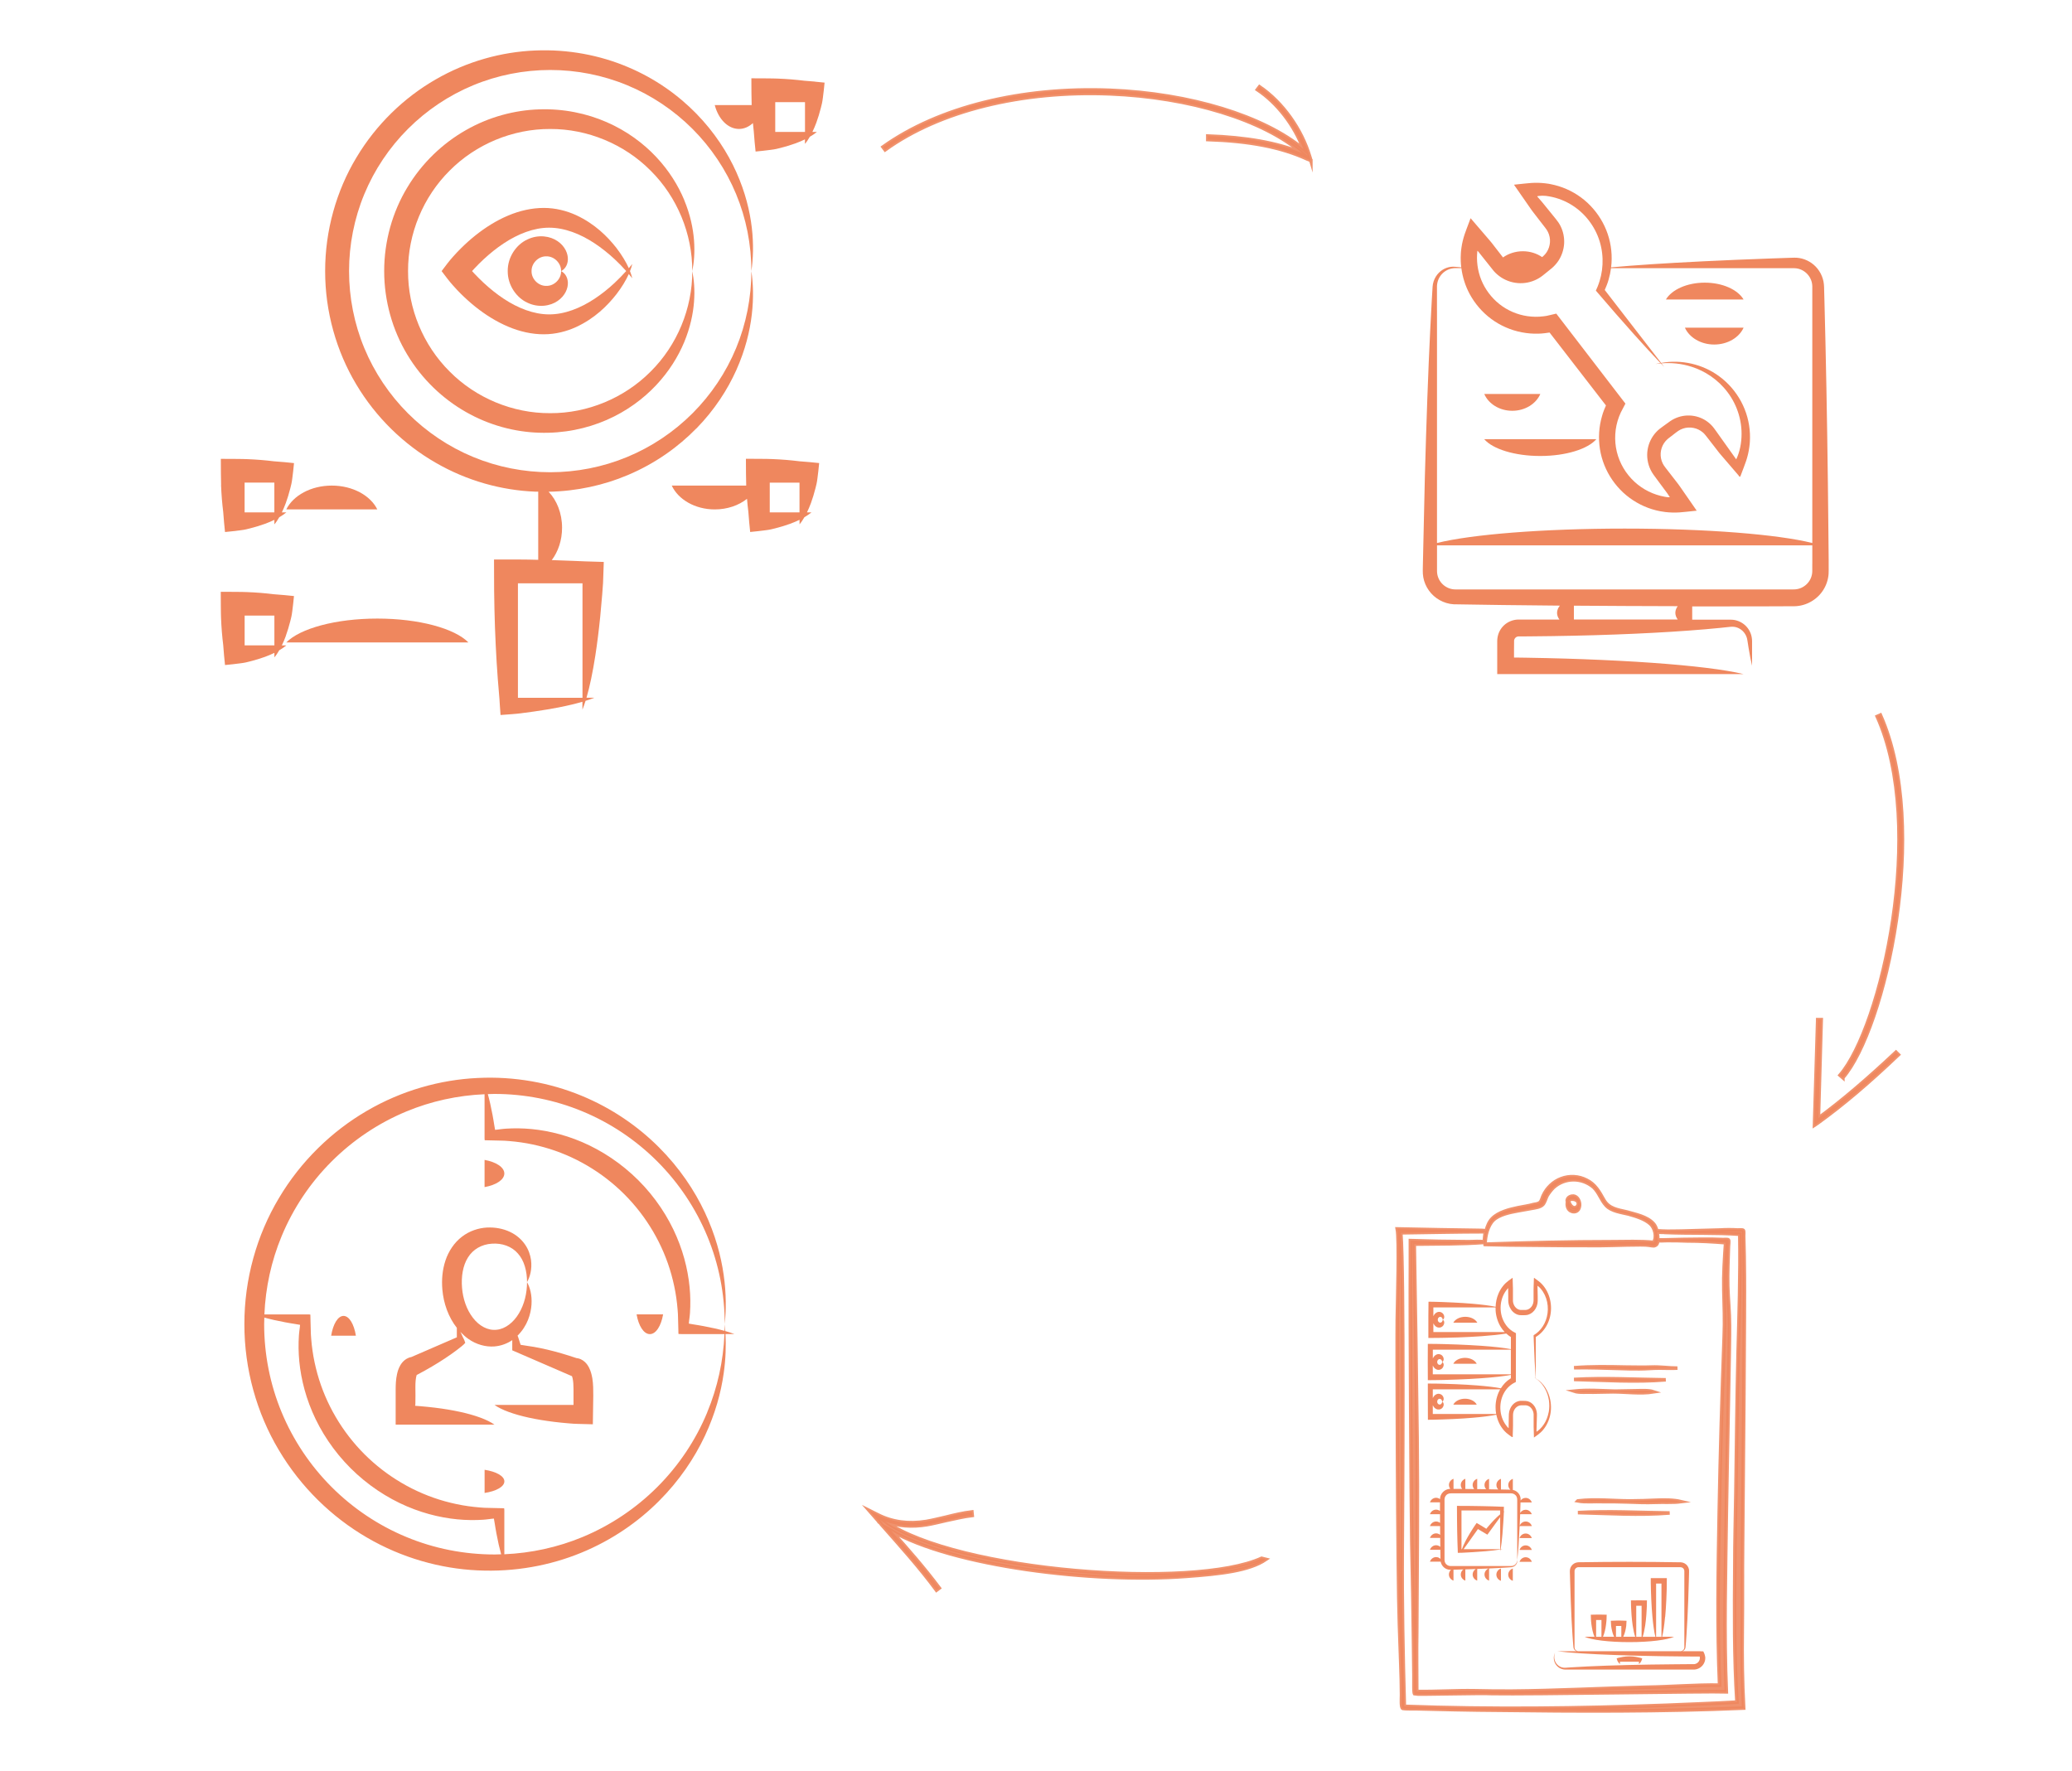 <?xml version="1.0" encoding="UTF-8"?>
<svg id="Calque_1" xmlns="http://www.w3.org/2000/svg" version="1.1" viewBox="0 0 585 500">
  <!-- Generator: Adobe Illustrator 30.0.0, SVG Export Plug-In . SVG Version: 2.1.1 Build 123)  -->
  <defs>
    <style>
      .st0 {
        isolation: isolate;
        opacity: .9;
        stroke: #ef875e;
        stroke-miterlimit: 10;
      }

      .st0, .st1 {
        fill: #ef875e;
      }
    </style>
  </defs>
  <path class="st0" d="M492,435.9c.2-18.2.6-68.7.5-75.7,0-3.7-.1-7.4-.2-11.2,0-.3.1-1.4-.1-1.6s-1.4-.1-1.6-.1c-1.6-.1-3.3-.1-4.9,0l-10.9.3c-1.8,0-3.6.1-5.5,0-.1,0-1.1-.1-1.5,0-.2-.9-.6-1.7-1-2.1-1.8-2-5.1-2.6-7.5-3.3-2.6-.6-5.1-.9-6.5-3.4-1.3-2.3-2.4-4.4-4.9-5.6-2.21-1.13-4.78-1.27-7.1-.4-2.2.8-4.1,2.6-5.1,4.8-.3.6-.4,1.4-.9,1.9-.4.4-1.2.5-1.8.6-1.4.4-2.9.6-4.4.9-2.4.5-5.6,1.3-7.3,3.1-.8.8-1.4,2.1-1.7,3.5-.2-.2-1.9-.2-2.2-.2-1.1,0-19.7-.3-22.9-.4.6,3.2.1,19.6,0,25.6s.1,72.1.6,85.9c.1,3.8.3,7.7.4,11.5.1,2.9.2,5.7.2,8.6,0,1-.2,3.7.4,3.8.3.1,3.2.1,4.2.1,2.8.1,17.3.4,21.8.4,23.4.3,46.8.4,70.2-.6-.4-7.3-.5-14.7-.4-22,.1-8.1,0-16.3.1-24.4h0ZM468.1,350.3c.8.1,1.8,0,2.5,0,1.9,0,3.8,0,5.7.1,3.6,0,7.3.2,10.9.5-.3,4.4-.6,8.8-.5,13.3.1,4.4.3,8.7.1,13.1-.6,16.5-1.1,33-1.4,49.6-.3,16.3-.6,32.6.1,48.9-6.8-.1-13.7.5-20.5.6-12.8.3-25.5,1-38.2,1.1-3.5,0-7,0-10.4-.1-5.5-.1-10.9.3-16.4.2,0-5.6-.1-11.2,0-16.8.1-18.3.3-36.6.1-54.9-.2-18.2-.5-36.4-.8-54.6,6.6-.1,13.3,0,19.9-.5,0,.2,0,.4.1.6,4.3.1,8.7.2,13.1.2,6.5.1,13,.1,19.5.1,3,0,12.1-.4,13.6-.1.3,0,1.4.3,1.7.1.6-.2.8-.7.9-1.4h0ZM421.6,344.5c1.7-1.6,4.7-2.2,6.9-2.6,1.3-.2,2.6-.5,3.9-.7,1-.2,2.4-.3,3.2-1.1.6-.7.8-1.7,1.2-2.5.5-.8,1.1-1.6,1.8-2.3,3.2-2.9,8-2.9,11.3-.1,1.6,1.5,2.1,3.6,3.6,5.2s4.3,1.9,6.3,2.4c2.1.6,4.5,1.3,6.1,2.7,1.3,1.1,2,3.7,1,5.3-3.8-.4-7.8-.2-11.7-.2-12,0-23.9.3-35.9.7,0-2.2.7-5.2,2.3-6.8h0ZM490.7,383.2c-.3,12.8-.4,25.5-.6,38.3-.1,6.9-.3,13.8-.3,20.7-.1,12.8-.2,25.6.6,38.4-6.7.4-13.4.6-20.1.9-24.6.9-49.2,1.2-73.8.3-.4-14.6-.7-29.2-.6-43.9.1-13.5.5-78.6-.4-89.8,8-.1,16-.3,23.9-.3-.2,1-.3,2-.3,2.9-.5-.3-3.7-.1-4.3-.1-1.8,0-7.6-.1-8.6-.1-2.7-.1-5.4-.1-8-.2v7.7c-.1,13.5.2,65.1.4,77.5.2,9.7.4,19.4.5,29.1,0,2.7.1,5.5.1,8.2v3.6c0,.4,0,1.6.2,1.9.4.2,19-.3,21.9-.1,11.2.2,61.1-.7,66.1-.5-.7-16.7-.2-33.5,0-50.2.2-14.4,1-50,.9-53.3,0-3.7-.4-7.4-.5-11-.1-3.8.1-7.5.2-11.3,0-.3.2-1.5,0-1.8-.2-.2-1.2-.1-1.5-.1-1.9-.1-3.8-.1-5.7-.1-3.8,0-7.6.1-11.4.2h-1.4c.1-.7,0-1.5-.2-2.2.6.1,2.1,0,2.3.1,7,.3,14.1,0,21.1.5.2,11.5-.2,23.1-.5,34.7h0ZM444.6,337.8c-.9-.3-2.3.3-2.1,1.4h.1c-.3,1.1,0,2.4,1.1,2.8,1,.4,2-.1,2.2-1.2.3-1-.2-2.6-1.3-3h0ZM445.6,340.1c-.2.8-1,1.2-1.7.7-.6-.4-.9-1.2-1.1-1.8.4-.2.7-.5,1.2-.4.9,0,1.8.6,1.6,1.5h0ZM444.4,386.2c4.9-.4,9.7-.3,14.6-.2,2.4,0,4.9.1,7.3,0s4.9.3,7.3.3c-1.7.1-3.5,0-5.2,0-1.8,0-3.6.2-5.5.2s-3.8,0-5.7-.1c-4.2-.1-8.5-.3-12.8-.2h0ZM444.4,389.5c8.6-.5,17.2,0,25.9.1-8.5.7-17.3.1-25.9-.1ZM444.4,392.8c3.9-.4,7.7-.1,11.5,0,1.9,0,3.8-.1,5.6-.1,1.6,0,3.9-.2,5.4.3-3.8.6-7.7,0-11.5,0-1.9,0-3.8.1-5.6.1-1.6-.1-3.9.2-5.4-.3ZM445.5,423.8c5-.6,9.9,0,14.8,0,2.4,0,4.9-.1,7.3-.2,2.2-.1,4.9-.1,7,.4-2.4.3-4.9.1-7.3.2-2.5.1-5,0-7.6-.1-2.4-.1-4.9-.1-7.3-.1-2.1-.1-4.8.2-6.9-.2h0ZM445.5,427.1c8.6-.5,17.2,0,25.9.1-8.6.7-17.4.1-25.9-.1ZM370.1,45.3l-1-.4c-7.4-3.4-16.3-5.1-28.1-5.5v-1c10.9.4,19.5,1.9,26.6,4.8-10.9-9.4-31.7-15.8-54.2-16.7-24.9-1-48.1,4.7-63.5,15.8l-.6-.8c15.7-11.2,39-17,64.2-16,22.5.9,43.3,7.3,54.5,16.6-2.5-6.7-7.3-13-13-16.8l.6-.8c6.5,4.4,11.9,12,14.2,19.8l.3,1ZM334.9,445.1c-26.6,2-65.9-2.9-83.3-12.9,4.7,5.2,9.4,10.6,13.6,16.2l-.8.6c-4.8-6.5-10.3-12.6-15.5-18.5l-.4-.5c-.1-.1-.2-.1-.3-.2v-.1l-2.8-3.2,2.4,1.2c4.1,2.1,8.7,2.7,13.7,1.9,1.8-.3,3.7-.8,5.5-1.2,2.4-.6,4.9-1.2,7.4-1.5l.1,1c-2.5.3-4.9.9-7.3,1.4-1.8.4-3.7.9-5.5,1.2-4.2.7-8.2.4-11.8-.9,20.6,14.3,87.1,19.2,106.3,10.4l1.2.3c-4.7,3.2-12.8,4.1-22.5,4.8h0ZM520.3,304.3l-.8-.7c11.7-13.5,24.6-69.9,10.5-101.3l.9-.4c14.2,31.9,1.3,88.7-10.6,102.4h0ZM512.3,317.7l.9-29.8h1l-.8,27.8c6.9-5.1,13.8-11,21.9-18.6l.7.7c-8.4,8-15.6,14.1-22.8,19.3l-.9.6h0Z"/>
  <g>
    <path class="st1" d="M516.3,159.93v-1.84s-.07-7.29-.07-7.29l-.15-14.25c-.23-18.7-.56-36.15-.98-51.86l-.08-2.93c0-.91-.06-2.1-.39-3.09-.62-2.05-2.02-3.77-3.77-4.78-.87-.51-1.83-.86-2.8-1.02-.49-.08-.98-.12-1.46-.11l-1.36.04-5.29.18c-6.93.25-13.36.52-19.23.81-10.53.52-19.25,1.09-25.85,1.7.05-.41.09-.82.12-1.24.2-3.15-.3-6.34-1.48-9.27-1.18-2.94-3.01-5.58-5.32-7.73-2.32-2.15-5.12-3.76-8.14-4.69-.75-.23-1.52-.42-2.29-.57-.49-.12-2.29-.36-3.54-.37-1.34-.03-2.57.08-3.74.21l-1.8.19-.94.1-.24.03c-.06,0-.05.02-.01.06l.07.1.27.39,4.34,6.25c.43.63.56.76.79,1.07l.64.83,1.28,1.66,1.29,1.66c.24.31.38.49.51.7.14.21.26.43.37.65.43.89.63,1.89.56,2.89-.06.99-.39,1.97-.93,2.8-.27.41-.6.79-.97,1.12-.09.09-.19.16-.29.24l-.03.02c-1.49-1.02-3.37-1.65-5.45-1.65s-4.08.67-5.59,1.75l-.99-1.28-1.29-1.66-.64-.83c-.24-.3-.34-.46-.84-1.03l-4.96-5.78-.31-.36-.08-.09s-.05-.06-.06,0l-.08.22-.33.88-.64,1.7c-.42,1.1-.84,2.26-1.15,3.57-.31,1.21-.52,3.02-.53,3.52-.05.79-.06,1.58-.02,2.36.02.53.07,1.05.14,1.57l-.45-.04-1.37-.12c-.36-.03-.74-.03-1.12.02-1.52.17-3.2,1.08-4.23,2.74-.52.82-.85,1.8-.93,2.87l-.23,3.87-.44,8.38c-.58,11.75-1.08,25.72-1.51,41.43l-.56,24.81-.03,1.63c-.01.61.03,1.31.15,1.96.24,1.31.78,2.58,1.57,3.69,1.56,2.22,4.19,3.73,6.99,3.9l13.88.21c5.27.06,10.66.12,16.12.17-.51.62-.8,1.32-.8,2.06,0,.67.25,1.3.67,1.87h-11.63c-.37,0-.73.05-1.09.12-.72.15-1.42.43-2.04.82-1.24.78-2.18,2.03-2.57,3.46-.1.36-.16.72-.2,1.08l-.03.54v9.38h69.55c-5.24-1.27-14.29-2.37-25.9-3.19-5.81-.41-12.25-.75-19.18-1.01-3.47-.13-7.05-.24-10.74-.32l-5.6-.11-2.86-.04h-.36s-.15,0-.15,0h0s-.02-.01-.02-.01c-.01,0-.02-.01-.02-.02,0-.02.01-.04.02-.04v-2.13s.02-2.28.02-2.28v-.35c.02-.06.02-.13.05-.19.03-.13.08-.25.16-.36.21-.33.56-.54.93-.58l2.99-.02,6.35-.07c4.18-.06,8.26-.15,12.21-.26,7.89-.23,15.25-.56,21.88-.98,3.31-.21,6.44-.44,9.37-.69l4.22-.39,1.99-.21.96-.1c.33-.03.7-.04,1.04.01,1.4.18,2.66,1.13,3.28,2.39.16.31.28.65.36.99.08.35.12.7.16.93l.24,1.54c.32,1.98.65,3.7,1,5.14v-7l-.03-.54c-.04-.37-.1-.73-.2-1.08-.39-1.42-1.33-2.68-2.57-3.46-.62-.39-1.32-.67-2.04-.82-.36-.07-.73-.11-1.09-.11h-.7s-2.67,0-2.67,0h-7.6v-3.75c1.96,0,3.93,0,5.9,0l15.39-.02,7.62-.03c3.29-.06,6.44-1.89,8.13-4.64.86-1.36,1.37-2.95,1.47-4.54.05-.88.01-1.37.02-2.01ZM417.04,71.8l.04-.53c0-.06,0-.02,0-.05,0-.06,0-.12.01-.19.01-.07.02-.16.05-.22l.13.13.16.17,1.36,1.71,2.94,3.69c1.26,1.44,2.92,2.5,4.72,3.03,1.79.54,3.72.56,5.49.08.89-.24,1.74-.6,2.52-1.06.39-.23.76-.49,1.12-.77l.86-.69,1.76-1.43c.67-.58,1.26-1.25,1.76-1.98.98-1.46,1.54-3.17,1.65-4.89.1-1.72-.25-3.44-1-4.94-.35-.73-.9-1.49-1.34-2.02l-1.31-1.62-2.53-3.11-1.23-1.43c-.45-.35.1-.3.34-.36.29-.04.6-.05.92-.06.32,0,.66.01,1,.05.61.08,1.21.18,1.8.31,2.37.54,4.6,1.56,6.51,2.94,3.85,2.76,6.42,6.94,7.3,11.26.46,2.17.51,4.37.23,6.47-.14,1.05-.37,2.08-.68,3.07-.15.5-.33.98-.51,1.46-.18.46-.35.85-.54,1.24l5.62,6.51,5.18,5.86c2.78,3.1,5.24,5.78,7.4,8.04-.46.09-.92.19-1.37.31.48-.07.99-.13,1.5-.18.33.34.67.7.98,1.02l-.8-1.03c2.61-.21,5.54,0,8.56.98,3.66,1.17,7.41,3.55,10.14,7.21,2.74,3.61,4.37,8.55,3.83,13.67-.13,1.3-.38,2.47-.74,3.57-.18.55-.38,1.06-.61,1.55l-.04.09-.02.05-.03-.05-.14-.2-.28-.39-.54-.76-4.63-6.5c-.41-.57-.85-1.22-1.42-1.8-.57-.57-1.21-1.08-1.92-1.49-1.42-.82-3.11-1.26-4.82-1.2-1.71.05-3.44.61-4.9,1.63l-1.94,1.4c-.6.43-1.39.99-2,1.68-1.26,1.35-2.12,3.11-2.41,5-.29,1.88,0,3.9.88,5.67.22.44.47.87.76,1.28l.77,1.05,1.51,2.04,1.53,2.06c.17.22.16.23.21.29l.1.16.2.3c.12.19.26.38.33.52-.26.01-.51,0-.73-.02-.25-.02-.39-.05-.68-.11-.79-.14-1.57-.34-2.34-.59-3.07-.99-5.87-2.9-7.93-5.47-2.08-2.56-3.4-5.76-3.69-9.11-.15-1.67-.04-3.38.31-5.03.18-.83.42-1.65.72-2.44.15-.4.32-.79.5-1.18.37-.75.86-1.67,1.3-2.49l-19.5-25.38-.02-.03c-.83.2-1.66.4-2.49.58l-.28.06-.14.02-.27.04c-.18.03-.37.05-.55.07-.73.09-1.47.13-2.21.12-1.47-.02-2.94-.23-4.34-.63-2.82-.79-5.38-2.33-7.38-4.4-2.01-2.07-3.47-4.64-4.18-7.38-.36-1.37-.54-2.79-.55-4.19,0-.35,0-.7.03-1.06ZM405.71,87.72v-6.98c.02-.33.06-.65.13-.96.14-.63.4-1.23.76-1.77.72-1.08,1.86-1.87,3.12-2.16.31-.07.63-.12.96-.14h1.3s.62,0,.62,0c.33,2.54,1.12,5.02,2.32,7.27,1.5,2.78,3.6,5.22,6.14,7.09,2.54,1.88,5.5,3.17,8.6,3.76,1.55.3,3.13.43,4.7.38,1.06,0,2.69-.25,3.14-.32l15.92,20.59c-.19.42-.84,1.93-1.1,2.96-.44,1.51-.72,3.07-.82,4.65-.2,3.15.3,6.34,1.48,9.27,1.18,2.94,3.01,5.58,5.32,7.73,2.32,2.14,5.13,3.76,8.14,4.69.75.23,1.52.42,2.29.57.41.08.65.12,1.5.23.69.07,1.38.13,2.05.14,1.34.03,2.57-.08,3.74-.21l1.8-.19.94-.1.24-.02c.07,0,.02-.04,0-.07l-.07-.1-.27-.39-4.34-6.26c-.43-.63-.55-.76-.79-1.07l-.64-.83-1.29-1.66-1.29-1.66c-.24-.31-.38-.48-.51-.69-.14-.21-.26-.43-.37-.65-.43-.89-.63-1.9-.56-2.89.07-.99.39-1.97.94-2.8.27-.41.6-.79.97-1.12.09-.09.19-.16.29-.24l.4-.31.83-.64c.52-.4,1.19-.94,1.54-1.16.41-.28.86-.49,1.33-.65.94-.32,1.96-.39,2.94-.19.98.18,1.9.63,2.65,1.27.19.16.37.33.53.52.17.18.31.37.55.67l1.29,1.66,1.29,1.66.64.83c.23.3.34.47.85,1.04l4.96,5.78c.5.96.62-.21.86-.69l.64-1.69c.43-1.1.84-2.26,1.15-3.57.3-1.22.52-3.01.53-3.52.05-.79.06-1.58.02-2.36-.14-3.15-1-6.27-2.5-9.06-1.5-2.78-3.6-5.22-6.15-7.09-4.65-3.46-10.73-4.83-16.42-3.8l-15.92-20.59c.19-.42.84-1.94,1.1-2.96.3-1.05.53-2.12.67-3.2h51.46c.75,0,1.33.09,1.95.32,1.21.44,2.25,1.36,2.84,2.51.3.57.49,1.2.55,1.84.01.16.03.32.03.49v.68s0,1.41,0,1.41v70.35c-9.62-2.41-29.73-4.07-52.98-4.07s-43.36,1.66-52.98,4.07v-65.58ZM473.67,174.92h-29.3v-3.9c9.53.07,19.32.12,29.31.14-.42.57-.67,1.21-.67,1.88s.25,1.3.67,1.87ZM511.67,159.21v2.08c0,.16-.02.33-.03.49-.13,1.29-.77,2.5-1.76,3.36-1,.86-2.2,1.32-3.62,1.29h-95.31c-.17,0-.33,0-.49-.02-1.29-.11-2.52-.73-3.39-1.69-.88-.97-1.36-2.22-1.35-3.56v-7.17h105.96v5.22Z"/>
    <path class="st1" d="M434.88,128.75c7.26,0,13.45-1.98,15.83-4.75h-31.67c2.39,2.78,8.57,4.75,15.83,4.75Z"/>
    <path class="st1" d="M426.97,115.99c3.63,0,6.72-1.98,7.92-4.75h-15.83c1.19,2.78,4.29,4.75,7.92,4.75Z"/>
    <path class="st1" d="M481.31,79.81c-5.02,0-9.31,1.98-10.96,4.75h21.92c-1.65-2.78-5.93-4.75-10.96-4.75Z"/>
    <path class="st1" d="M483.99,97.28c3.8,0,7.04-1.98,8.29-4.75h-16.57c1.25,2.78,4.49,4.75,8.28,4.75Z"/>
  </g>
  <g>
    <path class="st1" d="M167.21,389.05c-.17-.91-.38-1.84-.9-2.88-.27-.52-.61-1.08-1.21-1.63-.3-.27-.67-.54-1.13-.75-.23-.1-.49-.19-.77-.25-.14-.03-.29-.05-.45-.07h0c-2.87-.97-5.61-1.77-8.15-2.37-1.36-.32-2.65-.59-3.88-.8-1.26-.22-2.26-.31-3.73-.58-.18-.5-.36-1.07-.55-1.7-.09-.35-.19-.6-.29-.81l-.03-.07c2.8-2.77,3.74-6.11,3.94-8.73.19-2.79-.46-4.97-1.26-6.38,0,3.11-.75,6.25-2.28,8.8-1.5,2.55-3.85,4.42-6.3,4.64-2.46.29-4.95-1.07-6.71-3.39-1.78-2.3-2.81-5.35-3.06-8.44-.26-3.12.21-6.28,1.68-8.59,1.44-2.32,3.9-3.71,6.73-3.88,2.87-.21,5.62.75,7.36,2.77,1.79,1.98,2.58,4.98,2.58,8.09.78-1.4,1.48-3.56,1.12-6.3-.2-1.36-.68-2.86-1.66-4.29-.97-1.42-2.44-2.76-4.33-3.63-1.89-.88-4.1-1.31-6.45-1.2-2.35.13-4.91.93-7.07,2.6-2.16,1.65-3.78,4.1-4.65,6.73-.87,2.65-1.1,5.41-.87,8.15.33,3.94,1.71,7.82,4.09,10.84v2.68l-12.88,5.58s-.02,0-.03,0c-.27.05-.5.13-.72.21-.44.18-.8.41-1.1.65-.59.48-.96,1-1.23,1.46-.54.94-.76,1.75-.93,2.51-.33,1.52-.37,2.89-.38,4.2v10.04h27.89c-1.99-1.41-5.37-2.65-9.7-3.6-2.16-.47-4.56-.88-7.15-1.19-1.29-.16-2.63-.29-4.01-.41l-1.04-.08-.26-.02c-.1,0-.19-.01-.16-.02l-.04-.03s-.06-.08-.06-.12c.04-.07.07-.11.09-.11l.03-2.6-.02-2.31c0-.69.01-1.36.07-1.96.05-.59.16-1.15.26-1.46l.03-.1.17-.09c2.89-1.52,5.53-3.08,7.85-4.62,1.16-.77,2.25-1.53,3.24-2.28.97-.74,2.03-1.54,2.46-2.1-.18-.57-.36-1.02-.55-1.35-.09-.13-.19-.35-.29-.6l-.29-.66c-.08-.17-.17-.32-.25-.48.68.72,1.41,1.39,2.23,1.97,2.17,1.55,4.88,2.34,7.37,2.14,1.93-.15,3.66-.84,5.05-1.78v2.88l16.63,7.2.22.09c.06.17.14.39.19.65.19.84.25,1.9.25,3.01v4.46h-22.31c1.99,1.42,5.37,2.65,9.7,3.6,2.16.47,4.56.87,7.15,1.19,1.29.16,2.63.29,4.01.41l1.04.08.26.02.36.02,1.02.04,4.23.11.12-8.06-.03-2.39c-.03-.87-.1-1.73-.25-2.64ZM116.56,388.34h-.06s.09,0,.09,0h-.03ZM116.79,386.32h0s0-.1,0-.1c0,.04,0,.07,0,.1ZM162.41,386.29s0-.05,0-.09v.08s0,0,0,0ZM162.65,388.69h.02c.01.19.02.38-.02,0Z"/>
    <path class="st1" d="M207.41,376.7c-.77-.29-1.65-.58-2.63-.86-.04-.66-.1-1.31-.16-1.93,0,.62-.03,1.25-.05,1.87-1.68-.47-3.65-.91-5.88-1.33l-1.4-.25-1.48-.24-1.33-.23c.02-.51.13-1.07.18-1.56.05-.54.12-.89.15-1.49.04-.57.07-1.14.08-1.73.04-1.17.01-2.39-.05-3.64-.27-4.99-1.43-10.58-3.82-16.16-2.38-5.57-6-11.11-10.78-15.88-4.78-4.78-10.32-8.4-15.88-10.79-5.58-2.39-11.16-3.55-16.16-3.82-1.25-.06-2.46-.09-3.64-.05-.59.01-1.16.05-1.73.08-.6.03-.96.1-1.49.15-.49.05-1.04.16-1.56.18l-.23-1.33-.24-1.48-.25-1.4c-.41-2.23-.86-4.2-1.33-5.88.62-.02,1.25-.05,1.87-.05,8.52,0,17.02,1.67,24.88,4.94,7.86,3.25,15.07,8.09,21.09,14.11,6.02,6.02,10.85,13.23,14.11,21.09,3.27,7.86,4.94,16.36,4.94,24.88.39-3.85.48-8.55-.3-13.92-.75-5.36-2.38-11.39-5.3-17.62-2.92-6.22-7.18-12.62-13-18.43-5.8-5.8-13.19-11-21.93-14.58-8.71-3.59-18.78-5.5-29.27-4.97-10.47.49-21.38,3.51-31.24,9.28-9.86,5.73-18.64,14.19-24.84,24.65-6.24,10.43-9.76,22.87-9.74,35.58-.02,12.71,3.5,25.16,9.74,35.58,6.2,10.46,14.98,18.93,24.84,24.66,9.86,5.77,20.76,8.79,31.24,9.28,10.49.52,20.55-1.38,29.27-4.97,8.74-3.58,16.13-8.77,21.93-14.58,5.82-5.81,10.08-12.22,13-18.43,2.92-6.23,4.55-12.26,5.3-17.62.6-4.13.68-7.87.51-11.13h2.58ZM139.6,438.92c-8.52,0-17.02-1.67-24.88-4.94-7.86-3.25-15.07-8.08-21.09-14.11-6.02-6.02-10.85-13.23-14.11-21.09-3.27-7.86-4.94-16.36-4.94-24.88,0-.62.03-1.24.05-1.87,1.68.47,3.65.91,5.88,1.33l1.4.25,1.48.24,1.33.23c-.02.52-.13,1.07-.18,1.56-.05.54-.12.89-.15,1.49-.04.57-.07,1.14-.08,1.73-.04,1.17-.01,2.39.05,3.64.27,4.99,1.43,10.58,3.82,16.16,2.38,5.57,6.01,11.11,10.79,15.88,4.78,4.78,10.32,8.4,15.89,10.78,5.58,2.39,11.16,3.55,16.16,3.82,1.25.06,2.46.09,3.64.05.59-.01,1.16-.05,1.73-.08.6-.03.96-.1,1.49-.15.49-.05,1.04-.15,1.56-.18l.23,1.33.24,1.48.25,1.4c.41,2.23.86,4.2,1.33,5.88-.62.02-1.25.05-1.87.05ZM199.68,398.79c-3.25,7.86-8.08,15.07-14.11,21.09-6.02,6.02-13.23,10.85-21.09,14.11-7,2.91-14.52,4.54-22.09,4.87v-11.28c-.02-.57.05-1.21-.05-1.71l-1.74-.04-3.36-.08c-.33,0-.43-.02-.57-.02l-.42-.03-.83-.06c-1.11-.09-2.21-.21-3.31-.37-2.19-.31-4.37-.78-6.5-1.37-8.55-2.37-16.44-7.02-22.71-13.29-6.27-6.27-10.92-14.16-13.29-22.71-.59-2.14-1.06-4.31-1.37-6.5-.17-1.1-.28-2.2-.37-3.3l-.06-.83-.03-.41c0-.14-.02-.24-.02-.57l-.09-3.36-.04-1.74c-.49-.1-1.14-.03-1.7-.05h-11.28c.32-7.58,1.96-15.1,4.87-22.1,3.25-7.86,8.08-15.07,14.11-21.09,6.02-6.02,13.23-10.85,21.09-14.11,7-2.91,14.52-4.55,22.09-4.87v11.28c.02.56-.04,1.21.04,1.71l1.74.04,3.36.08c.33,0,.43.02.57.02l.41.03.83.06c1.11.09,2.21.21,3.31.37,2.2.31,4.37.78,6.5,1.37,8.55,2.37,16.44,7.02,22.71,13.29,6.27,6.27,10.92,14.16,13.29,22.71.59,2.14,1.06,4.31,1.37,6.5.16,1.1.28,2.2.37,3.3l.06.83.03.41c0,.14.02.24.02.57l.09,3.36.04,1.74c.5.09,1.14.02,1.71.05h11.28c-.32,7.58-1.96,15.09-4.87,22.09Z"/>
    <path class="st1" d="M142.39,331.35c0-1.76-2.32-3.26-5.58-3.84v7.68c3.26-.58,5.58-2.08,5.58-3.84Z"/>
    <path class="st1" d="M136.82,415.01v6.54c3.26-.49,5.58-1.77,5.58-3.27s-2.32-2.78-5.58-3.27Z"/>
    <path class="st1" d="M96.99,371.56c-1.6,0-2.96,2.32-3.49,5.58h6.98c-.52-3.25-1.89-5.58-3.49-5.58Z"/>
    <path class="st1" d="M183.48,376.7c1.72,0,3.18-2.32,3.74-5.58h-7.49c.56,3.25,2.03,5.58,3.74,5.58Z"/>
  </g>
  <g>
    <path class="st1" d="M196.62,120.98c5.11-5.23,8.81-10.98,11.29-16.53,5-11.19,5.2-21.25,4.23-27.9,0,7.44-1.46,14.87-4.31,21.74-2.84,6.87-7.06,13.16-12.32,18.42-5.26,5.26-11.56,9.48-18.43,12.32-6.86,2.85-14.29,4.31-21.74,4.31-7.44,0-14.87-1.46-21.74-4.31-6.87-2.84-13.16-7.06-18.42-12.32s-9.48-11.56-12.32-18.42c-2.85-6.86-4.31-14.29-4.31-21.74,0-7.44,1.46-14.87,4.31-21.74,2.84-6.86,7.06-13.16,12.33-18.42,5.26-5.26,11.55-9.48,18.42-12.32,6.87-2.85,14.29-4.31,21.74-4.31s14.87,1.46,21.74,4.31c6.87,2.84,13.16,7.06,18.42,12.32,5.26,5.26,9.48,11.56,12.32,18.42,2.85,6.86,4.31,14.29,4.31,21.74.97-6.66.77-16.71-4.23-27.9-2.48-5.55-6.18-11.3-11.29-16.54-5.1-5.23-11.63-9.94-19.41-13.2-7.75-3.28-16.75-5.06-26.15-4.65-9.39.38-19.19,3.04-28.07,8.18-8.88,5.11-16.79,12.69-22.39,22.09-5.63,9.36-8.81,20.57-8.8,32.01-.02,11.44,3.17,22.64,8.79,32.01,5.6,9.4,13.51,16.99,22.39,22.09,8.88,5.15,18.68,7.81,28.07,8.18.31.01.61,0,.91.01v19.24l-2.58-.06-3.33-.03h-6.57s.03,8.75.03,8.75l.09,5.28c.08,3.48.2,6.86.36,10.15.16,3.28.35,6.45.58,9.5l.37,4.47.1,1.19.1,1.61.21,2.96,3.11-.23c.98-.08,1.95-.16,2.52-.24l3.87-.52c2.49-.36,4.8-.74,6.91-1.15,2.56-.5,4.78-1.04,6.71-1.6v2.23c.3-.74.59-1.58.88-2.49.91-.29,1.75-.57,2.49-.88h-2.22c.92-3.15,1.76-7.17,2.5-11.93.51-3.33.98-7.02,1.38-11,.2-1.99.38-4.05.55-6.18l.24-3.26.21-5.97-5.22-.16-3.36-.14-6.11-.22c1.8-2.37,2.91-5.59,2.91-9.14,0-4.1-1.49-7.75-3.8-10.16,8-.15,15.62-1.86,22.31-4.69,7.78-3.27,14.31-7.97,19.41-13.2ZM164.46,164.71v32.31h-18.23v-32.31h18.23Z"/>
    <path class="st1" d="M193.18,56.46c-1.69-4.05-4.27-8.27-7.91-12.14-3.63-3.87-8.33-7.37-13.98-9.83-5.63-2.47-12.2-3.85-19.09-3.61-6.88.22-14.11,2.11-20.66,5.86-6.55,3.72-12.41,9.28-16.55,16.2-4.17,6.89-6.53,15.16-6.52,23.59-.01,8.43,2.35,16.7,6.51,23.59,4.14,6.92,10,12.48,16.55,16.2,6.55,3.75,13.77,5.65,20.66,5.86,6.89.24,13.46-1.14,19.09-3.6,5.64-2.46,10.35-5.96,13.98-9.83,3.64-3.87,6.22-8.09,7.91-12.13,3.39-8.17,3.25-15.38,2.28-20.08.05,10.53-4.27,20.95-11.75,28.37-7.42,7.48-17.84,11.81-28.37,11.75-10.53.06-20.96-4.27-28.37-11.75-7.48-7.42-11.8-17.84-11.75-28.37-.05-10.53,4.27-20.95,11.75-28.37,7.42-7.48,17.84-11.8,28.37-11.75,10.53-.05,20.95,4.28,28.37,11.76,7.48,7.42,11.8,17.84,11.75,28.37.97-4.7,1.11-11.92-2.28-20.08Z"/>
    <path class="st1" d="M177.53,75.71c-.78-1.73-1.96-3.7-3.5-5.71-2.53-3.22-6.1-6.81-11.39-9.26-2.63-1.19-5.74-2.03-9.11-2.03-3.36,0-6.83.78-10.09,2.17-3.28,1.38-6.37,3.32-9.24,5.61-1.44,1.15-2.82,2.39-4.14,3.71l-.99,1.01-1.11,1.21c-1.21,1.34-2.23,2.73-3.28,4.13h0c1.06,1.39,2.08,2.79,3.29,4.13l1.11,1.21.98,1.01c1.33,1.32,2.71,2.56,4.14,3.71,2.87,2.29,5.96,4.22,9.24,5.61,3.26,1.39,6.74,2.18,10.09,2.17,3.37,0,6.48-.84,9.11-2.04,5.28-2.44,8.86-6.04,11.39-9.26,1.55-2.01,2.72-3.98,3.5-5.71.34.4.67.8.98,1.2-.13-.6-.35-1.29-.64-2.02.29-.73.51-1.41.64-2.02-.31.4-.64.79-.98,1.2ZM173.58,79.83c-1.8,1.68-3.71,3.21-5.71,4.53-3.99,2.64-8.45,4.42-12.82,4.41-4.37,0-8.83-1.77-12.82-4.41-2-1.32-3.91-2.86-5.71-4.53-.9-.84-1.77-1.71-2.61-2.6l-.63-.69.63-.69c.84-.9,1.71-1.77,2.61-2.61,1.8-1.67,3.71-3.21,5.71-4.53,3.99-2.64,8.45-4.43,12.82-4.42,4.37,0,8.83,1.77,12.82,4.41,2,1.32,3.91,2.86,5.71,4.53,1.11,1.03,2.21,2.16,3.22,3.3-1.02,1.13-2.12,2.26-3.22,3.29Z"/>
    <path class="st1" d="M160.33,73.31c.08-1.6-.76-3.75-2.88-5.2-2.06-1.45-5.42-2-8.54-.5-3.09,1.39-5.61,4.95-5.56,8.93-.04,3.97,2.47,7.54,5.56,8.93,3.11,1.5,6.48.95,8.54-.5,2.12-1.45,2.96-3.6,2.88-5.2-.07-1.64-.94-2.74-1.91-3.22.06,2.22-1.94,4.23-4.17,4.17-2.23.06-4.23-1.94-4.17-4.17-.06-2.22,1.94-4.23,4.17-4.17,2.22-.06,4.23,1.95,4.17,4.17.97-.49,1.84-1.58,1.91-3.22Z"/>
    <path class="st1" d="M80.68,179.59c.47-1.29.9-2.71,1.29-4.23.19-.81.38-1.37.55-2.79.17-1.27.33-2.7.48-4.27l-2.69-.27-2.97-.24c-1.2-.15-2.44-.27-3.71-.38-1.27-.1-2.57-.18-3.89-.23-.37-.03-2.04-.05-3.33-.06l-4.08-.02.02,4.08c.01,1.29.03,2.96.06,3.33.05,1.32.13,2.62.23,3.89.1,1.27.23,2.51.38,3.71l.24,2.97.27,2.7c1.57-.15,3-.31,4.27-.48,1.42-.17,1.98-.35,2.8-.55,1.53-.39,2.94-.82,4.23-1.29.96-.35,1.83-.73,2.64-1.12v1.27c.48-.55.93-1.24,1.37-2,.76-.44,1.44-.9,2-1.37h-1.27c.39-.81.77-1.67,1.12-2.63ZM77.47,182.22h-8.4v-8.41h8.4v8.41Z"/>
    <path class="st1" d="M225.6,130.23c-1.2-.15-2.44-.27-3.71-.38-1.27-.1-2.57-.18-3.89-.23-.37-.03-2.04-.05-3.32-.06l-4.08-.02.02,4.08c.01,1.28.03,2.95.06,3.33,0,.06,0,.1,0,.16h-21.02c1.83,3.93,6.58,6.73,12.15,6.73,3.55,0,6.76-1.14,9.1-2.99.1,1.26.23,2.49.38,3.69l.24,2.97.27,2.7c1.57-.15,3-.31,4.27-.48,1.42-.17,1.98-.35,2.8-.55,1.53-.39,2.94-.82,4.23-1.29.96-.35,1.83-.73,2.64-1.12v1.27c.48-.55.93-1.24,1.37-2,.76-.44,1.44-.9,2-1.37h-1.27c.39-.81.77-1.67,1.12-2.63.47-1.29.9-2.7,1.29-4.23.19-.81.38-1.37.55-2.79.17-1.27.33-2.7.48-4.27l-2.69-.27-2.97-.24ZM225.73,144.68h-8.4v-8.4h8.4v8.4Z"/>
    <path class="st1" d="M62.41,136.95c.05,1.32.13,2.62.23,3.89.1,1.27.23,2.51.38,3.71l.24,2.97.27,2.7c1.57-.15,3-.31,4.27-.48,1.42-.17,1.98-.35,2.8-.55,1.53-.39,2.94-.82,4.23-1.29.96-.35,1.83-.73,2.64-1.12v1.27c.48-.55.93-1.24,1.37-2,.76-.44,1.44-.9,2-1.37h-1.27c.39-.81.77-1.67,1.12-2.63.47-1.29.9-2.7,1.29-4.23.19-.81.38-1.37.55-2.79.17-1.27.33-2.7.48-4.27l-2.69-.27-2.97-.24c-1.2-.15-2.44-.27-3.71-.38-1.27-.1-2.57-.18-3.89-.23-.37-.03-2.04-.05-3.32-.06l-4.08-.02.02,4.08c.01,1.28.03,2.95.06,3.33ZM69.06,136.27h8.4v8.4h-8.4v-8.4Z"/>
    <path class="st1" d="M230.11,23.04l-2.97-.24c-1.2-.15-2.44-.27-3.71-.38-1.27-.1-2.57-.18-3.89-.23-.37-.03-2.04-.05-3.32-.06l-4.08-.02.02,4.08c.01,1.28.03,2.95.06,3.33,0,.06,0,.1,0,.16h-10.42c1.03,3.93,3.71,6.73,6.85,6.73,1.45,0,2.79-.62,3.93-1.65.08.79.15,1.59.24,2.36l.24,2.97.27,2.7c1.57-.15,3-.31,4.27-.48,1.42-.17,1.98-.35,2.8-.55,1.53-.39,2.94-.82,4.23-1.29.96-.35,1.83-.73,2.64-1.12v1.27c.48-.55.93-1.24,1.37-2,.76-.44,1.44-.9,2-1.37h-1.27c.39-.81.77-1.67,1.12-2.63.47-1.29.9-2.7,1.29-4.23.19-.81.38-1.37.55-2.79.17-1.27.33-2.7.48-4.27l-2.69-.27ZM227.28,37.25h-8.4v-8.4h8.4v8.4Z"/>
    <path class="st1" d="M80.83,181.39h51.41c-3.87-3.93-13.92-6.73-25.7-6.73s-21.83,2.8-25.7,6.73Z"/>
    <path class="st1" d="M106.53,143.84c-1.94-3.93-6.96-6.73-12.85-6.73s-10.91,2.8-12.85,6.73h25.7Z"/>
  </g>
  <g>
    <path class="st1" d="M413.71,371.81c-1.56,0-2.88.69-3.39,1.67h6.78c-.51-.97-1.84-1.67-3.39-1.67Z"/>
    <path class="st1" d="M413.63,383.4c-1.52,0-2.81.69-3.31,1.67h6.62c-.5-.97-1.79-1.67-3.31-1.67Z"/>
    <path class="st1" d="M413.63,394.94c-1.52,0-2.81.69-3.31,1.67h6.62c-.5-.97-1.79-1.67-3.31-1.67Z"/>
    <path class="st1" d="M436.43,391.99c-.73-1.18-1.71-2.15-2.83-2.81v-11.67l.18-.11c1.24-.77,2.3-1.95,3.02-3.36.73-1.41,1.12-3.06,1.11-4.7,0-1.64-.39-3.29-1.12-4.7-.36-.7-.81-1.35-1.32-1.92l-.29-.3-.37-.35c-.25-.22-.49-.41-.74-.58l-.73-.53c-.36-.42-.24.22-.28.51l-.07,2.08v.26s-.01.16-.01.16v3.08c0,.62-.13,1.16-.41,1.64-.28.47-.69.84-1.15,1.03-.23.09-.47.15-.72.16h-.94s-.24,0-.24,0c-.07,0-.12,0-.19,0-.12,0-.24-.03-.36-.06-.24-.06-.47-.18-.68-.32-.42-.3-.76-.75-.95-1.28-.09-.26-.16-.54-.18-.83,0-.07,0-.14,0-.22v-.27s0-.56,0-.56v-2.38c0-.05,0-.07,0-.18l-.02-.52-.03-1.04-.03-1.04v-.26s-.01-.13-.01-.13c-.02,0-.06.04-.09.06l-.38.27c-.49.35-.97.68-1.47,1.15-.12.11-.24.24-.36.36l-.19.21c-.13.14-.25.29-.36.45-.47.61-.86,1.3-1.17,2.04-.48,1.13-.74,2.39-.78,3.65-1.57-.33-3.83-.62-6.62-.86-1.64-.14-3.45-.26-5.41-.35l-3.04-.13-1.59-.05-.81-.02-1.48-.02-.04,4.12v3.46s0,2.66,0,2.66l2.7-.02,1.94-.03c1.28-.03,2.52-.06,3.73-.1,2.41-.09,4.65-.21,6.67-.35,2.79-.2,5.16-.46,6.95-.75.26.23.52.45.8.65.15.11.31.2.46.3l.05.03v3.43c-1.89-.37-4.77-.7-8.34-.95-2.03-.14-4.28-.26-6.7-.36l-3.75-.12-1.96-.04-2.7-.03-.02,5.13.02,5.13,2.7-.03,1.96-.04,3.75-.12c2.42-.09,4.67-.21,6.7-.36,3.57-.25,6.44-.58,8.34-.95v.97l-.18.11c-1.05.65-1.96,1.59-2.65,2.71-1.69-.32-4.03-.6-6.86-.82-1.84-.14-3.88-.26-6.07-.35-1.1-.05-2.23-.08-3.4-.11l-1.77-.04h-.9s-1.62-.03-1.62-.03v4.14s.02,6.1.02,6.1l1.52-.02.83-.02,1.63-.05,3.12-.12c2.01-.09,3.88-.21,5.56-.36,2.79-.23,5.07-.53,6.66-.86.19.91.49,1.79.9,2.59.36.7.81,1.35,1.32,1.92l.29.3.37.35c.25.22.49.41.74.58.42.22,1.2,1.18,1.01.02l.07-2.08v-.26s.01-.16.01-.16v-3.08c0-.62.13-1.16.41-1.64.28-.47.69-.84,1.15-1.03.23-.1.47-.15.72-.16h.94s.24,0,.24,0c.07,0,.13,0,.19,0,.12,0,.24.03.36.06.24.06.47.18.68.32.42.3.76.75.95,1.28.09.26.16.54.18.83,0,.07,0,.14,0,.22v.27s0,.56,0,.56v2.38c0,.05,0,.07,0,.18l.02.52.03,1.04.03,1.04v.26s.01.13.01.13c.03-.01.06-.04.09-.06l.38-.27c.49-.35.97-.67,1.47-1.15.12-.11.24-.24.36-.36l.19-.21c.13-.14.25-.29.36-.45.47-.61.86-1.3,1.17-2.04.62-1.48.89-3.16.76-4.79-.12-1.64-.63-3.24-1.46-4.57ZM404.69,376.12v-2.49c.2.47.53.85.9,1.04.61.33,1.26.2,1.65-.14.4-.34.55-.83.52-1.19-.03-.37-.22-.6-.43-.7.01.44-.33.83-.7.82-.38.01-.71-.38-.7-.82-.01-.44.33-.83.7-.82.37-.01.71.38.7.82.21-.1.39-.33.43-.7.03-.36-.11-.85-.52-1.19-.39-.34-1.05-.48-1.65-.14-.37.19-.7.57-.9,1.04v-2.49h17.56c0,.32,0,.64.02.96.12,1.64.63,3.24,1.46,4.57.32.52.69.99,1.1,1.42h-20.14ZM404.53,388.05v-2.49c.2.47.53.85.9,1.04.61.34,1.26.2,1.65-.14.4-.34.55-.83.52-1.19-.03-.37-.22-.6-.43-.7.01.44-.33.83-.7.82-.38.01-.71-.38-.7-.82-.01-.44.33-.83.7-.82.37-.01.71.38.7.82.21-.1.39-.33.43-.7.03-.36-.11-.85-.51-1.19-.39-.34-1.05-.48-1.65-.14-.37.19-.7.57-.9,1.04v-2.49h22.03v6.96h-22.03ZM423.36,392.65c-.73,1.41-1.12,3.06-1.11,4.7,0,.64.06,1.28.17,1.9h-17.89v-2.49c.2.47.53.85.9,1.04.61.33,1.26.2,1.66-.14.4-.34.55-.83.51-1.19-.03-.37-.22-.6-.43-.7.01.44-.33.83-.7.82-.38.01-.71-.38-.7-.82-.01-.44.33-.83.7-.82.37-.01.71.38.7.82.21-.1.39-.33.43-.7.03-.36-.11-.85-.52-1.19-.39-.34-1.05-.48-1.65-.14-.37.19-.7.57-.9,1.04v-2.49h19.03c-.07.12-.14.24-.2.36ZM437.23,398.82c-.22,1.16-.66,2.32-1.33,3.33-.33.5-.73.98-1.15,1.38-.2.19-.41.37-.62.52-.11.07-.21.15-.31.21-.02.02,0-.02-.01-.03v-.06s0-.12,0-.12v-.23s.12-4.1.12-4.1c.05-.76-.11-1.6-.48-2.3-.37-.7-.94-1.28-1.63-1.59-.34-.16-.71-.25-1.09-.27l-1.03-.03c-.72-.06-1.55.18-2.2.71-.66.53-1.16,1.34-1.38,2.27-.05.23-.09.47-.11.71-.02.25-.02.47-.02.67l-.02,1.28-.02,1.3v.33s0,.1,0,.1v.18s-.02.16-.02.16c-.04-.02-.09-.07-.12-.1-.04-.04-.08-.07-.11-.11l-.19-.22c-1-1.17-1.69-2.74-1.86-4.43-.18-1.69.12-3.46.91-4.94.39-.74.9-1.41,1.49-1.95.3-.27.61-.52.94-.73l.13-.08c.05-.03.06-.03.17-.1l.56-.3s.1-.05.13-.08v-.18s0-.36,0-.36v-.61s.03-12.61.03-12.61c-.99-.53-1.1-.61-1.47-.9-.33-.26-.64-.55-.92-.87-.56-.64-1.02-1.4-1.35-2.22-.66-1.64-.77-3.56-.34-5.26.21-.85.56-1.66,1-2.36.22-.35.48-.68.75-.99l.07-.08.04-.04.02-.02s0,.02,0,.03v.06s0,.03,0,.03c0,.03,0-.03,0,.14v.71s.02,1.41.02,1.41v.7s0,.35,0,.35c0,.13,0,.28.02.41.09,1.11.58,2.15,1.29,2.84.36.35.77.61,1.21.78.22.08.44.14.67.17.22.03.48.04.65.03h.57c.2-.01.37-.01.6-.03.45-.03.88-.17,1.28-.39.8-.44,1.43-1.22,1.76-2.14.17-.46.26-.95.27-1.44,0-.26,0-.45,0-.67v-.63s-.05-2.34-.05-2.34l-.02-.58v-.08s.03.02.05.03l.1.07c.07.05.13.1.2.15.07.06.14.12.2.18.02.02.1.1.16.16.06.06.12.13.18.2.23.26.44.55.64.84.77,1.19,1.24,2.6,1.36,4.02.13,1.42-.07,2.84-.53,4.08-.46,1.25-1.17,2.32-2.01,3.13-.21.2-.43.39-.65.56-.22.17-.47.33-.66.45-.04.04-.12.05-.13.1v.2s.02.42.02.42l.03.88c.16,4.35.34,7.94.53,10.59-.13-.07-.26-.15-.39-.21.13.08.26.17.4.26.01.17.03.34.04.51v-.48c1,.71,2.02,1.77,2.77,3.27.86,1.69,1.31,3.99.86,6.32Z"/>
  </g>
  <g>
    <path class="st1" d="M430.75,439.7c-.8,0-1.48.54-1.74,1.29h3.48c-.26-.75-.94-1.29-1.74-1.29Z"/>
    <path class="st1" d="M430.75,436.35c-.8,0-1.48.54-1.74,1.29h3.48c-.26-.75-.94-1.29-1.74-1.29Z"/>
    <path class="st1" d="M430.75,433c-.8,0-1.48.54-1.74,1.29h3.48c-.26-.75-.94-1.29-1.74-1.29Z"/>
    <path class="st1" d="M432.49,427.58c-.26-.75-.94-1.29-1.74-1.29-.65,0-1.22.36-1.55.9.03-.86.06-1.75.09-2.67v-.29h3.2c-.26-.75-.94-1.29-1.74-1.29-.58,0-1.09.28-1.43.73,0-.17.01-.35,0-.55-.04-.53-.25-1.05-.6-1.48-.35-.42-.84-.75-1.39-.9-.07-.02-.13-.03-.2-.05v-3.12c-.75.26-1.29.94-1.29,1.74,0,.52.23.98.59,1.32l-.67-.02-1.98-.04v-3.01c-.75.26-1.29.94-1.29,1.74,0,.49.2.93.52,1.26l-2.59-.05v-2.95c-.75.26-1.29.94-1.29,1.74,0,.46.18.87.47,1.19h-.07s-2.46-.03-2.46-.03v-2.91c-.75.26-1.29.94-1.29,1.74,0,.44.17.84.44,1.16l-2.5-.03v-2.87c-.75.26-1.29.94-1.29,1.74,0,.42.15.81.41,1.12h-1.69s-.77-.01-.77-.01v-2.85c-.75.26-1.29.94-1.29,1.74,0,.41.15.8.39,1.1-.03,0-.07,0-.11,0-.74.04-1.48.37-1.99.92-.51.52-.81,1.25-.82,1.99-.31-.24-.69-.39-1.1-.39-.8,0-1.48.54-1.74,1.29h2.84c0,.82,0,1.64,0,2.45-.31-.24-.69-.39-1.1-.39-.8,0-1.48.54-1.74,1.29h2.85c0,.83,0,1.65.01,2.46-.31-.25-.7-.4-1.12-.4-.8,0-1.48.54-1.74,1.29h2.87c0,.84.01,1.67.02,2.49-.32-.27-.71-.43-1.15-.43-.8,0-1.48.54-1.74,1.29h2.9c0,.85.02,1.7.03,2.53-.32-.29-.73-.47-1.19-.47-.8,0-1.48.54-1.74,1.29h2.94l.04,2.57c-.33-.32-.76-.51-1.24-.51-.8,0-1.48.54-1.74,1.29h3.04s.01.09.02.13c.07.3.19.59.35.85.32.52.81.92,1.36,1.13.28.11.57.17.86.18.07,0,.15,0,.21,0h.12c-.37.33-.6.8-.6,1.33,0,.8.54,1.48,1.29,1.74v-3.09l1.19-.03,1.59-.05c-.44.34-.72.85-.72,1.43,0,.8.54,1.48,1.29,1.74v-3.18l.62-.02c.79-.03,1.56-.05,2.32-.08-.53.33-.88.9-.88,1.54,0,.8.54,1.48,1.29,1.74v-3.3c1.12-.04,2.2-.09,3.22-.13-.68.29-1.16.93-1.16,1.69,0,.8.54,1.48,1.29,1.74v-3.43c1.23-.06,2.39-.11,3.46-.18l1.93-.12.89-.06c.25-.02.48-.1.69-.2.41-.21.69-.54.85-.87.16-.34.18-.68.13-.96,0,.63-.37,1.25-.94,1.52-.14.07-.29.12-.44.15-.16.03-.29.03-.53.03h-16.92c-.63,0-1.25-.37-1.52-.94-.07-.14-.12-.29-.15-.44-.03-.16-.03-.29-.03-.53v-16.92c0-.63.37-1.25.94-1.52.14-.07.29-.12.44-.15.16-.03.29-.03.53-.03h16.92c.63,0,1.25.37,1.52.94.07.14.12.29.15.45.03.16.03.29.03.53v16.92c.26-2.14.49-5.43.68-9.6h3.45c-.26-.75-.94-1.29-1.74-1.29s-1.42.49-1.7,1.2c.05-1.03.09-2.12.14-3.26h3.31Z"/>
    <path class="st1" d="M425.83,444.62c0,.8.54,1.48,1.29,1.74v-3.48c-.75.26-1.29.94-1.29,1.74Z"/>
    <path class="st1" d="M422.48,444.62c0,.8.54,1.48,1.29,1.74v-3.48c-.75.26-1.29.94-1.29,1.74Z"/>
    <path class="st1" d="M424.58,426.64v-.33s.03-.86.03-.86l-1.1-.03-.7-.03-1.43-.05-2.99-.07-3.14-.05-3.9-.02.02,3.9.04,3.14.07,2.99.05,1.43.03.7.03,1.1.86-.02h.33s.26-.02.26-.02l1.01-.05,1.92-.11c1.23-.07,2.38-.16,3.41-.25,1.71-.15,3.13-.32,4.2-.5v.53c.03-.17.07-.35.1-.54.19-.03.38-.07.54-.1h-.53c.18-1.07.35-2.49.5-4.2.09-1.04.17-2.18.25-3.41l.11-1.92.04-.91.16-.21s-.1.05-.15.08v-.22ZM423.55,437.43h-10.32l4.04-5.69,2.67,1.59,3.61-4.95v9.05ZM423.55,427.58c-.37.3-.77.66-1.2,1.08-.47.46-.97.98-1.48,1.56-.26.29-.52.59-.79.91l-.4.48c-.05.06-.04.04-.05.05h-.01s-.02.01-.02.01c-.01-.02-.02-.03-.02-.04l-.42-.27-.96-.58-1.29-.76-.43.62-.33.48-.4.62c-.26.41-.51.81-.75,1.2-.47.78-.89,1.53-1.24,2.21-.44.85-.77,1.62-.99,2.26h-.14v-10.92h10.92v1.07Z"/>
  </g>
  <g>
    <path class="st1" d="M481.41,467.72c-.03-.16-.03-.26-.11-.5-.06-.22-.15-.42-.25-.62l-.14-.3s-.04-.03-.07-.03h-.08s-.17,0-.17,0l-.66-.03h-.71s-1.36,0-1.36,0h-2.95c.12-.02.23-.06.35-.13.28-.16.53-.47.61-.89v-.08s.02-.1.02-.1l.02-.21.04-.43.07-.89.14-1.94c.18-2.71.35-5.94.48-9.57.07-1.82.13-3.73.18-5.73l.04-1.52.02-.77v-.4c0-.17,0-.34-.04-.51-.14-.68-.58-1.29-1.2-1.63-.31-.17-.66-.28-1.02-.31-.2-.01-.3,0-.44-.01h-.4c-4.32-.08-8.93-.12-13.72-.12s-9.4.04-13.72.11h-.4c-.14.01-.24,0-.44.02-.36.03-.71.14-1.02.31-.62.35-1.06.96-1.2,1.63-.04.17-.05.34-.05.51v.4s.03.77.03.77l.04,1.52c.05,2,.11,3.92.18,5.73.13,3.63.3,6.86.48,9.57l.14,1.94.07.89.04.43.02.21v.1s.02.08.02.08c.07.41.33.73.61.89.12.07.24.11.35.13h-5.49c3.29.44,9.19.82,16.77,1.09,3.79.13,8,.24,12.51.31l6.98.08,3.63.02h.23s.05,0,.05,0h0s0,0,0,0c0,0,0,0,0,0h0s0,0,0,.01v.04s.02.05.02.08c0,.05.01.11.02.16.02.43-.11.87-.39,1.21-.28.34-.68.57-1.1.63-.05,0-.11.01-.16.02h-.19s-.46,0-.46,0h-.92s-3.63.03-3.63.03l-6.98.08c-4.51.07-8.72.18-12.51.31-3.79.13-7.16.3-10,.48l-1.04.07-.5.04c-.16.01-.36.02-.53,0-.72-.06-1.37-.4-1.83-.88-.47-.48-.75-1.09-.83-1.69-.09-.6,0-1.2.19-1.69-.55,1.05-.47,2.4.23,3.37.34.49.81.88,1.35,1.12.27.12.56.2.85.25.15.02.29.03.44.04h.35s5.45,0,5.45,0h30.5c.07,0,.15,0,.22-.01.29-.02.59-.09.86-.19.56-.2,1.05-.56,1.43-1.02.37-.46.62-1.02.7-1.61.04-.29.04-.59,0-.88ZM472.41,466.24h-26.76c-.52.01-1.01-.4-1.08-.92-.01-.07-.01-.12-.02-.2v-21.53c0-.06,0-.13.02-.19.05-.25.19-.48.39-.65.21-.16.44-.25.73-.24h28.72c.3,0,.52.08.73.24.2.16.34.4.39.65.01.06.02.13.02.19v.32s0,.65,0,.65v20.56c0,.08,0,.13-.02.2-.08.51-.56.93-1.08.92h-2.05Z"/>
    <path class="st1" d="M463.24,469.28c.04-.07.08-.11.11-.17.04-.06.07-.13.11-.21.07-.16.14-.38.2-.63-.19-.09-.5-.17-.9-.25-.29-.07-.55-.13-.84-.18-.58-.1-1.21-.16-1.87-.16s-1.29.06-1.87.16c-.3.05-.56.11-.84.18-.41.07-.71.15-.9.25.06.26.13.47.2.63.04.08.07.15.11.21.04.06.08.1.11.17.16.24.33.44.51.59v-.67h5.37v.67c.18-.15.35-.35.51-.59Z"/>
    <path class="st1" d="M470.14,456.54c.13-1.43.24-3.03.32-4.74.04-.86.07-1.74.1-2.65l.03-1.38v-.75s.02-1.42.02-1.42h-2.27s-2.27,0-2.27,0v1.42s.02.75.02.75l.03,1.38c.03.91.06,1.79.1,2.65.08,1.71.19,3.3.32,4.74.22,2.37.5,4.3.83,5.62h-3.58c.27-.81.51-1.9.71-3.21.13-.89.24-1.87.32-2.94.04-.53.08-1.08.1-1.64l.04-.86.03-1.62-2.26-.02-2.26.02.03,1.62.04.86c.03.56.06,1.11.1,1.64.08,1.06.19,2.05.32,2.93.19,1.31.43,2.4.71,3.21h-3.38c.15-.29.29-.63.41-1.01.13-.39.23-.83.32-1.3.04-.24.08-.48.12-.73.03-.43.06-.94.09-1.47-.45-.02-.92-.04-1.43-.05-.28-.01-.52-.02-.79-.02s-.5,0-.79.02c-.5.01-.98.03-1.43.05.02.52.05,1.04.09,1.47.03.25.07.49.12.73.09.47.2.9.32,1.3.12.38.26.72.41,1.01h-3.15c.2-.45.38-1.01.54-1.66.13-.54.24-1.14.32-1.78.04-.32.08-.66.11-1l.02-.26.02-.47.03-1.05-1.46-.03h-.78s-.78,0-.78,0l-1.46.03.03,1.05.02.47.02.26c.03.34.07.68.11,1,.09.64.2,1.24.32,1.78.15.65.34,1.21.54,1.66h-2.79c1.9.89,6.84,1.52,12.63,1.52s10.73-.63,12.63-1.52h-3.37c.33-1.32.61-3.26.83-5.62ZM456.25,459.11h1.51v3.05h-1.51v-3.05ZM450.64,457.42h1.51v4.74h-1.51v-4.74ZM467.58,447.12h1.51v15.04h-1.51v-15.04ZM461.97,453.4h1.51v8.76h-1.51v-8.76Z"/>
  </g>
</svg>